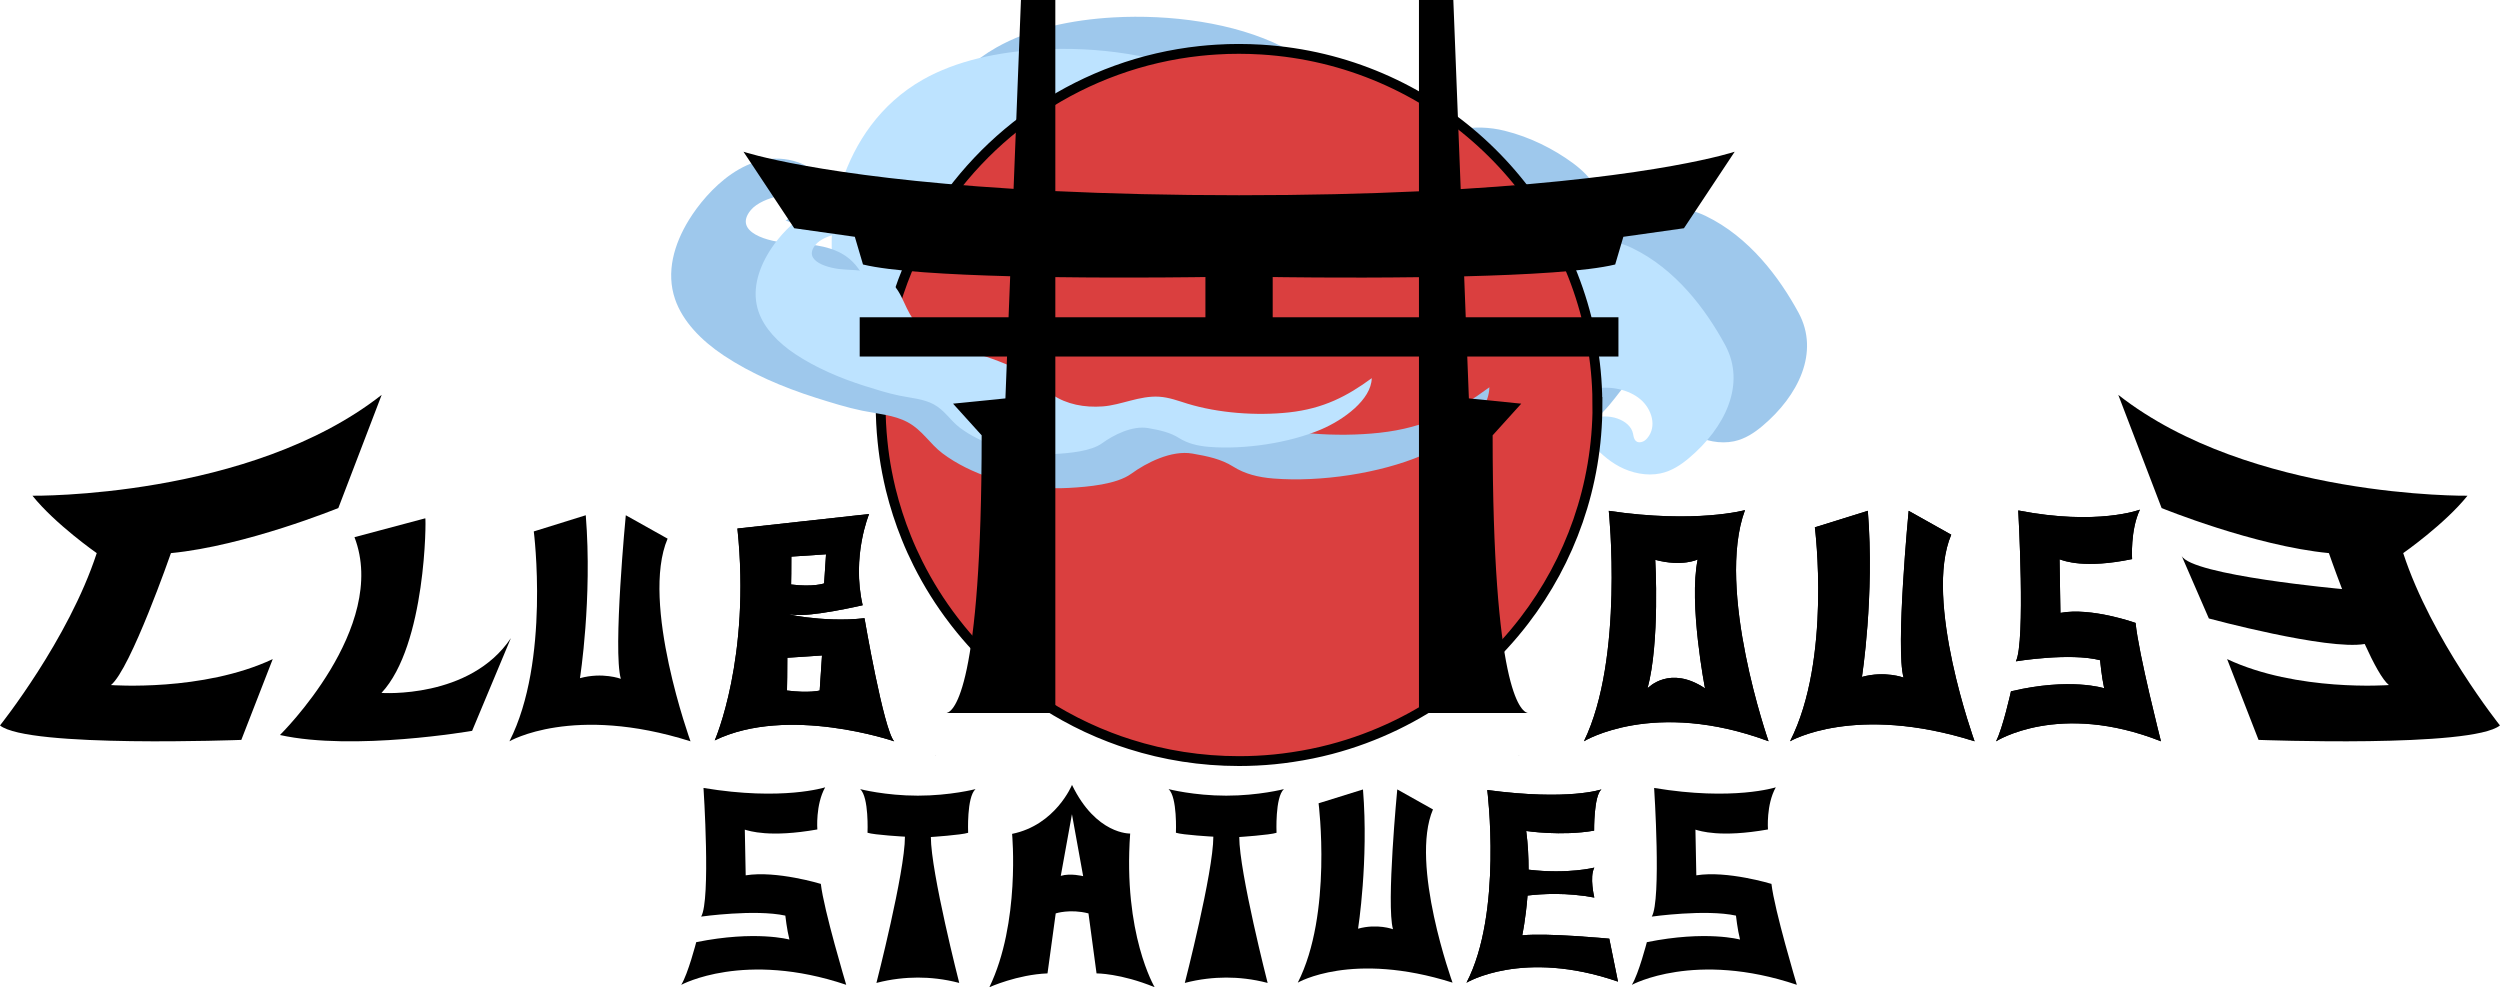 <?xml version="1.0" encoding="UTF-8"?>
<svg id="Livello_1" data-name="Livello 1" xmlns="http://www.w3.org/2000/svg" viewBox="0 0 508.35 200.74">
  <defs>
    <style>
      .cls-1 {
        fill: #9ec8ec;
      }

      .cls-2 {
        fill: #da3f3f;
        stroke: #000;
        stroke-miterlimit: 10;
        stroke-width: 2px;
      }

      .cls-3 {
        fill: #bde3ff;
      }
    </style>
  </defs>
  <g>
    <path d="m363.98,150.74s13.15-7.72,37.54,0c0,0-10.43-28.75-4.75-42.01l-8.66-4.85s-2.7,28.02-1.03,33.91c0,0-3.78-1.43-8.47-.14,0,0,2.59-16.47,1.2-33.78l-10.77,3.36s3.42,26.89-5.05,43.51Z"/>
    <path d="m354.83,103.73s-9.97,2.78-27.7.15c0,0,3.13,30.04-5.05,46.85,0,0,14.17-8.7,37.54,0,0,0-10.8-30.86-4.79-47.01Zm-19.82,36.24c2.54-9.38,1.57-26.13,1.57-26.13,5.52,1.47,8.63-.08,8.63-.08-1.87,9,1.49,26.22,1.49,26.22-7.13-4.75-11.51-.2-11.69,0Z"/>
    <path d="m405.88,150.74s12.8-8.2,33.53,0c0,0-4.57-17.88-5.16-24.07,0,0-9.01-3.22-15.28-2.04,0,0-.17-10.63-.18-10.9.9.31,5.04,1.97,14.75-.04,0,0-.39-5.89,1.59-10.05,0,0-8.65,3.3-24.74.16,0,0,1.5,26.81-.48,30.68,0,0,10.96-1.81,17.12-.23,0,0,.31,3.33.83,5.71,0,0-6.87-2.24-18.95.62,0,0-1.67,7.57-3.04,10.16Z"/>
    <path d="m439.54,103.3l-8.81-23.01c26.85,21.08,71.01,20.51,71.01,20.51-4.64,5.79-13.07,11.67-13.07,11.67,5.73,17.59,19.67,35.04,19.67,35.04-5.63,4.6-49.09,2.94-49.09,2.94l-6.39-16.43c14.22,6.69,32.9,5.28,32.9,5.28-1.33-1.07-3.13-4.41-4.93-8.38v.03c-7.57,1.33-31.68-5.19-31.68-5.19l-5.54-12.75c1.93,3.99,32.63,6.77,32.63,6.77h0c-1.59-4.15-2.68-7.31-2.68-7.31-15.16-1.46-34.04-9.17-34.04-9.17Z"/>
  </g>
  <path d="m363.97,150.73s13.15-7.72,37.54,0c0,0-10.43-28.75-4.75-42.01l-8.66-4.85s-2.7,28.02-1.03,33.91c0,0-3.78-1.43-8.47-.14,0,0,2.59-16.47,1.2-33.78l-10.77,3.36s3.42,26.89-5.05,43.51Z"/>
  <path d="m405.88,150.73s12.8-8.2,33.53,0c0,0-4.57-17.88-5.16-24.07,0,0-9.01-3.22-15.28-2.04,0,0-.17-10.63-.18-10.9.9.31,5.04,1.97,14.75-.04,0,0-.39-5.89,1.59-10.05,0,0-8.65,3.3-24.74.16,0,0,1.5,26.81-.48,30.68,0,0,10.96-1.81,17.12-.23,0,0,.31,3.33.83,5.71,0,0-6.87-2.24-18.95.62,0,0-1.67,7.57-3.04,10.16Z"/>
  <g>
    <path d="m175.79,125.7c-8.54,1.02-18.05-1.24-14.49-.71,3.56.53,14.12-1.92,14.12-1.92-2.29-9.97,1.31-18.55,1.31-18.55l-26.78,2.95c2.76,26.35-4.61,43.08-4.61,43.08,14.9-7.24,36.49.19,36.49.19-2.15-2.3-6.04-25.04-6.04-25.04Zm-14.87-12.52l7.05-.47-.39,5.92s-2.21.79-6.71.22c0,0,.08-3.95.05-5.67Zm5.76,27.23s-2.15.57-6.65,0c0,0,.1-4.94.07-6.66l7.05-.47-.47,7.13Z"/>
    <path d="m56.93,149.45s22.22-21.82,15.15-40.22c0,0,14.22-3.78,14.4-3.84s.19,25.77-8.91,35.51c0,0,18,1.28,26.31-11.14l-7.88,18.85s-24.01,4.17-39.06.85Z"/>
    <path d="m103.58,150.74s12.9-7.57,36.83,0c0,0-10.23-28.2-4.66-41.21l-8.5-4.76s-2.65,27.48-1.01,33.26c0,0-3.71-1.4-8.31-.13,0,0,2.54-16.16,1.18-33.13l-10.57,3.29s3.35,26.38-4.95,42.67Z"/>
    <path d="m49.09,150.45s-43.46,1.66-49.09-2.94c0,0,13.94-17.44,19.67-35.04,0,0-8.43-5.88-13.07-11.67,0,0,44.16.58,71.01-20.51l-8.81,23.01s-18.87,7.71-34.04,9.17c0,0-8.21,23.61-12.2,26.83,0,0,18.68,1.41,32.9-5.28l-6.39,16.43Z"/>
  </g>
  <g>
    <path class="cls-1" d="m266.04,84.34c-7.23-3.04-16.31-5.33-24.58-4.3-2.52.31-4.42,1.57-6.81,2.13-8.48,2-14.93-3.78-20.32-7.74-2.47-1.81-5.54-3.41-8.73-4.37-3.19-.96-6.79-.91-9.85-2.16-3.37-1.37-5.42-4.08-6.93-6.77-5.43-9.61-6.07-20.59-2.7-30.69,2.65-7.94,7.73-15.81,16.48-20.78,6.82-3.87,15.35-5.64,23.8-6.12,11.46-.65,24.58,1.04,34.34,5.95,7.88,3.96,11.5,10.4,10.34,17.51-.94,5.77-3.29,12.55-8.42,16.99-5.95,5.15-14.58,4.15-21.84,1.23-3.64-1.47-5.63-3.73-6.77-6.82-.76-2.06-.66-4.42.91-6.19s4.83-2.72,7.32-1.75c2.58,1,3.53,3.51,5.83,4.86,3.6,2.1,2.41-4,1.41-5.1-2.85-3.13-8.32-4.83-13.19-3.98-12.21,2.13-10.99,12.97-5.24,19.15,5.13,5.52,14.49,8.9,23.3,7.75,7.75-1.01,14.16-5.2,19.28-9.78,5.12-4.58,9.44-9.74,15.3-13.76,4.77-3.28,10.8-4.55,16.99-3.01,5.18,1.28,9.96,3.7,13.88,6.58s5.77,6.21,8.23,9.95c.57.87,1.25,1.74,2.27,2.33,1.68.96,4.19.95,5.86-.02,1.45-.85,2.28-2.2,4.09-2.66,2.19-.55,4.7.25,6.54,1.14,8.85,4.27,14.97,12.47,18.89,19.69,4.35,8.02-.06,16.89-7.35,23.02-1.61,1.35-3.47,2.62-5.77,3.11-2.83.6-5.92-.09-8.34-1.37-2.42-1.28-4.26-3.09-5.98-4.92-.92-.98-1.85-2.17-1.34-3.32.27-.61.92-1.08,1.64-1.41,3.22-1.45,7.86.07,8.42,2.95.13.68.27,1.96,1.64,1.71.55-.1.96-.45,1.27-.82,1.99-2.37.92-5.91-1.42-7.89-2.29-1.94-6.01-2.79-9.31-2.14-2.91.57-5.29,2.19-7.12,4.02s-3.19,3.9-4.83,5.83c-3.19,3.76-8.13,7.61-14.29,7.99-.48.03-.98.03-1.4-.13-1.06-.4-1.13-1.53-.97-2.43.97-5.31,4.48-10.28,6.84-15.28,3.54-7.48,3.61-15.75-1.6-22.79-1.62-2.19-3.76-4.24-6.63-5.45-2.75-1.16-6.04-1.48-9.14-1.1s-6.03,1.42-8.6,2.79c-2.5,1.34-4.79,3.12-5.55,5.38-.79,2.39.29,4.99,2.32,6.89,1.86,1.74,4.73,3.3,7.55,3.96,1.63.39,3.5.38,4.96-.31,1.9-.91,2.66-2.75,2.88-4.46.19-1.42-.41-2.43-2.47-2.18-1.45.18-2.89,1.21-4.35.79-.62-.18-1.14-.51-1.64-.83-1.12-.72-2.36-1.61-2.26-2.73.1-1.17,1.59-1.93,2.95-2.46,1.73-.68,3.54-1.3,5.45-1.58s3.96-.21,5.72.45c2.31.86,3.85,2.63,4.8,4.46,1.3,2.53,1.66,5.3,1.59,8.02-.06,2.11-1.79,3.77-3.2,5.47s-3.14,3.36-4.84,4.95c-3.6,3.37-7.58,6.54-12.28,9.02-7.89,4.17-17.76,5.94-27,3.54Z"/>
    <path class="cls-3" d="m251.1,90.87c-7.23-3.04-16.31-5.33-24.58-4.3-2.52.31-4.42,1.57-6.81,2.13-8.48,2-14.93-3.78-20.32-7.74-2.47-1.81-5.54-3.41-8.73-4.37s-6.79-.91-9.85-2.16c-3.37-1.37-5.42-4.08-6.93-6.77-5.43-9.61-6.07-20.59-2.7-30.69,2.65-7.94,7.73-15.81,16.48-20.78,6.82-3.87,15.35-5.64,23.8-6.12,11.46-.65,24.58,1.04,34.34,5.95,7.88,3.96,11.5,10.4,10.34,17.51-.94,5.77-3.29,12.55-8.42,16.99-5.95,5.15-14.58,4.15-21.84,1.23-3.64-1.47-5.63-3.73-6.77-6.82-.76-2.06-.66-4.42.91-6.19,1.57-1.77,4.83-2.72,7.32-1.75,2.58,1,3.53,3.51,5.83,4.86,3.6,2.1,2.41-4,1.41-5.1-2.85-3.13-8.32-4.83-13.19-3.98-12.21,2.13-10.99,12.97-5.24,19.15,5.13,5.52,14.49,8.9,23.3,7.75,7.75-1.01,14.16-5.2,19.28-9.78s9.44-9.74,15.3-13.76c4.77-3.28,10.8-4.55,16.99-3.01,5.18,1.28,9.96,3.7,13.88,6.58,4.03,2.96,5.77,6.21,8.23,9.95.57.87,1.25,1.74,2.27,2.33,1.68.96,4.19.95,5.86-.02,1.45-.85,2.28-2.2,4.09-2.66,2.19-.55,4.7.25,6.54,1.14,8.85,4.27,14.97,12.47,18.89,19.69,4.35,8.02-.06,16.89-7.35,23.02-1.61,1.35-3.47,2.62-5.77,3.11-2.83.6-5.92-.09-8.34-1.37s-4.26-3.09-5.98-4.92c-.92-.98-1.85-2.17-1.34-3.32.27-.61.92-1.08,1.64-1.41,3.22-1.45,7.86.07,8.42,2.95.13.68.27,1.96,1.64,1.71.55-.1.96-.45,1.27-.82,1.99-2.37.92-5.91-1.42-7.89-2.29-1.94-6.01-2.79-9.31-2.14-2.91.57-5.29,2.19-7.12,4.02-1.83,1.83-3.19,3.9-4.83,5.83-3.19,3.76-8.13,7.61-14.29,7.99-.48.03-.98.03-1.4-.13-1.06-.4-1.13-1.53-.97-2.43.97-5.31,4.48-10.28,6.84-15.28,3.54-7.48,3.61-15.75-1.6-22.79-1.62-2.19-3.76-4.24-6.63-5.45-2.75-1.16-6.04-1.48-9.14-1.1-3.1.38-6.03,1.42-8.6,2.79-2.5,1.34-4.79,3.12-5.55,5.38-.79,2.39.29,4.99,2.32,6.89,1.86,1.74,4.73,3.3,7.55,3.96,1.63.39,3.5.38,4.96-.31,1.9-.91,2.66-2.75,2.88-4.46.19-1.42-.41-2.43-2.47-2.18-1.45.18-2.89,1.21-4.35.79-.62-.18-1.14-.51-1.64-.83-1.12-.72-2.36-1.61-2.26-2.73.1-1.17,1.59-1.93,2.95-2.46,1.73-.68,3.54-1.3,5.45-1.58,1.91-.28,3.96-.21,5.72.45,2.31.86,3.85,2.63,4.8,4.46,1.3,2.53,1.66,5.3,1.59,8.02-.06,2.11-1.79,3.77-3.2,5.47-1.44,1.73-3.14,3.36-4.84,4.95-3.6,3.37-7.58,6.54-12.28,9.02-7.89,4.17-17.76,5.94-27,3.54Z"/>
    <path class="cls-2" d="m324.83,82.34c0,16.49-5.55,31.7-14.89,43.87-2.67,3.48-5.65,6.71-8.9,9.65-1.71,1.55-3.5,3.02-5.36,4.41-7.39,5.52-15.86,9.66-25.05,12.08-2.56.67-5.18,1.21-7.84,1.6-1.21.18-2.44.34-3.67.46-2.36.23-4.76.35-7.18.35-7.74,0-15.2-1.2-22.21-3.43-1.36-.43-2.71-.9-4.03-1.41-3.19-1.22-6.27-2.66-9.22-4.3-4.89-2.71-9.43-5.96-13.55-9.68-1.5-1.35-2.94-2.76-4.32-4.23-1.51-1.61-2.95-3.29-4.3-5.03-.12-.16-.25-.31-.37-.48-2.78-3.62-5.22-7.51-7.28-11.62-.85-1.7-1.65-3.45-2.36-5.23-1.29-3.19-2.35-6.48-3.19-9.87-.28-1.16-.53-2.34-.76-3.52-.39-2.03-.69-4.1-.9-6.2-.25-2.43-.38-4.91-.38-7.41,0-.82.02-1.64.04-2.45.14-4.34.67-8.57,1.55-12.68.05-.21.09-.43.14-.64,1.44-6.44,3.74-12.56,6.79-18.23.05-.1.1-.19.15-.29.31-.58.63-1.15.96-1.72,11.33-19.6,31.62-33.44,55.32-35.98,1.12-.12,2.24-.21,3.38-.28,1.5-.1,3.01-.14,4.53-.14s3.04.05,4.55.14c1.11.07,2.22.16,3.32.28,33.78,3.6,60.65,30.14,64.53,63.62.24,2.03.39,4.08.45,6.16.02.74.03,1.47.03,2.21Z"/>
    <path class="cls-1" d="m214.42,99.29c-4.4-.05-8.79-.75-12.84-2.08-3.61-1.19-7.13-2.91-9.94-5.03-2.59-1.95-4.06-4.7-7.09-6.33-2.72-1.47-6.11-1.7-9.23-2.34s-6.38-1.67-9.43-2.63c-6.74-2.14-13.2-4.92-18.73-8.6-4.57-3.04-8.35-6.94-9.89-11.44-1.87-5.45-.24-11.17,2.84-16.16,3.56-5.76,12.08-15.16,22.21-11.67,3.18,1.1,4.98,3.74,5.82,6.34.64,1.98.66,4.42-1.45,5.66-1.96,1.15-4.8.68-6.99-.19.51.2,3.42-3.57,1.57-4.64-.77-.44-1.83-.51-2.77-.33-2.14.39-4.66,1.44-5.85,2.89-3.67,4.48,3.6,6.49,7.95,6.69,3.67.17,7.45.4,10.54,2.12,4.81,2.68,5.11,7.6,7.91,11.28,3.3,4.35,9.71,6.79,15.48,8.73,4.99,1.68,10.22,3.24,14.46,5.95,2.76,1.75,4.97,3.92,7.65,5.73,3.8,2.57,8.62,3.51,13.6,3.14,5.19-.39,9.93-2.95,15.23-2.61,2.68.17,5.14,1.12,7.64,1.88,8.3,2.54,18.58,3.31,27.4,2.35,9.34-1.02,15.75-4.39,22.34-9.25-.11,5.82-7.62,11.28-13.74,13.87-8.52,3.61-20.53,5.45-30.19,4.68-3.04-.24-5.79-.92-8.16-2.42-2.45-1.54-5.15-2.1-8.29-2.65-4.3-.75-9.42,1.9-12.44,4.1-2.97,2.16-8.77,2.67-12.66,2.88-.98.05-1.96.08-2.94.06Z"/>
    <path class="cls-3" d="m212.35,92.33c-3.31-.04-6.62-.56-9.67-1.56-2.72-.89-5.37-2.19-7.49-3.79-1.95-1.47-3.06-3.54-5.34-4.77-2.05-1.1-4.6-1.28-6.95-1.76-2.4-.49-4.8-1.26-7.1-1.98-5.07-1.61-9.94-3.71-14.1-6.47-3.44-2.29-6.29-5.23-7.45-8.61-1.41-4.1-.18-8.41,2.14-12.17,2.68-4.34,9.1-11.42,16.73-8.78,2.39.83,3.75,2.81,4.38,4.77.48,1.49.49,3.33-1.09,4.26-1.47.87-3.62.52-5.26-.14.38.15,2.58-2.69,1.18-3.49-.58-.34-1.38-.38-2.09-.25-1.61.29-3.51,1.08-4.41,2.18-2.76,3.37,2.71,4.89,5.98,5.04,2.77.13,5.61.3,7.94,1.59,3.63,2.02,3.85,5.72,5.95,8.5,2.49,3.28,7.31,5.11,11.66,6.58,3.76,1.27,7.7,2.44,10.89,4.48,2.08,1.32,3.74,2.95,5.76,4.32,2.86,1.93,6.49,2.64,10.24,2.36s7.48-2.22,11.47-1.97c2.01.13,3.87.84,5.75,1.42,6.25,1.91,13.99,2.49,20.63,1.77,7.04-.77,11.86-3.31,16.83-6.96-.09,4.38-5.74,8.49-10.34,10.44-6.42,2.72-15.46,4.11-22.73,3.53-2.29-.18-4.36-.69-6.15-1.82s-3.88-1.59-6.25-2c-3.24-.56-7.09,1.43-9.37,3.09-2.24,1.62-6.6,2.01-9.53,2.17-.74.04-1.47.06-2.21.05Z"/>
    <g>
      <path d="m190.44,153.64h-.35s.13.05.35,0Z"/>
      <path d="m308.97,153.64h-.35c.22.05.35,0,.35,0Z"/>
      <path d="m297.02,38.45l-1.5-38.45h-6.99v38.9c-10.63.5-22.78.8-36.58.8s-26.54-.32-37.36-.84V0h-6.99l-1.5,38.4c-39.79-2.46-54.92-7.55-54.92-7.55l10.32,15.56,12.32,1.74,1.66,5.63c5.56,1.37,17.49,2.06,29.93,2.39l-.33,8.34h-30.27v7.99h29.96l-.33,8.51-10.65,1.07,5.82,6.44c0,51.58-5.67,56.15-7.14,56.46h22.12v-72.48h73.94v72.48h22.12c-1.47-.32-7.14-4.89-7.14-56.46l5.82-6.44-10.65-1.07-.33-8.51h30.74v-7.99h-31.05l-.32-8.32c12.72-.32,25.04-1.01,30.71-2.41l1.66-5.63,12.32-1.74,10.32-15.56s-15.33,5.16-55.7,7.6Zm-51.91,26.06h-30.52v-8.16c16.05.22,30.52-.02,30.52-.02v8.18Zm43.42,0h-29.74v-8.18s14.01.24,29.74.03v8.15Z"/>
    </g>
  </g>
  <g>
    <g>
      <path d="m261.06,160.46s-5.11,1.33-11.72,1.33-11.72-1.33-11.72-1.33c1.81,1.63,1.49,8.87,1.49,8.87,1.33.45,7.61.8,7.61.8,0,7.2-5.8,29.74-5.8,29.74,3.07-.81,5.94-1.08,8.42-1.09,2.48,0,5.35.28,8.42,1.09,0,0-5.76-22.47-5.77-29.67,0,0,6.24-.41,7.58-.86,0,0-.32-7.24,1.49-8.87Z"/>
      <path d="m327.23,190.87s-12.6-1.21-17.7-.68c0,0,.71-3.29,1.08-8.09,2.94-.35,8.03-.65,13.58.41,0,0-1.02-4.2,0-6.09,0,0-5.33,1.37-13.37.42,0-2.5-.12-5.17-.48-7.87,0,0,7.12,1.09,13.81-.07,0,0-.09-7.09,1.49-8.39,0,0-6.56,2.35-23.22.13,0,0,3.16,25.04-4.23,39.19,0,0,11.41-6.93,30.81-.23l-1.77-8.73Z"/>
      <path d="m331.84,200.25s12.8-6.99,33.53,0c0,0-4.57-15.24-5.16-20.52,0,0-9.01-2.75-15.28-1.74,0,0-.17-9.07-.18-9.29.9.26,5.04,1.68,14.75-.04,0,0-.39-5.03,1.59-8.57,0,0-8.65,2.81-24.74.13,0,0,1.5,22.86-.48,26.16,0,0,10.96-1.54,17.12-.2,0,0,.31,2.84.83,4.87,0,0-6.87-1.91-18.95.53,0,0-1.67,6.46-3.04,8.66Z"/>
      <path d="m229.8,169.49s-6.91.26-11.82-9.89c0,0-3.32,8.16-12.18,9.96,0,0,1.7,18.08-4.62,31.18,0,0,5.68-2.57,11.82-2.81l1.67-12.2s2.91-.96,6.66,0l1.64,12.2s4.89-.03,11.82,2.81c0,0-6.46-10.82-4.98-31.25Zm-14.1,8.61l2.27-12.54,2.28,12.6s-2.6-.66-4.55-.06Z"/>
      <path d="m138.54,200.25s12.8-6.99,33.53,0c0,0-4.57-15.24-5.16-20.52,0,0-9.01-2.75-15.28-1.74,0,0-.17-9.07-.18-9.29.9.26,5.04,1.68,14.75-.04,0,0-.39-5.03,1.59-8.57,0,0-8.65,2.81-24.74.13,0,0,1.5,22.86-.48,26.16,0,0,10.96-1.54,17.12-.2,0,0,.31,2.84.83,4.87,0,0-6.87-1.91-18.95.53,0,0-1.67,6.46-3.04,8.66Z"/>
      <path d="m198.35,160.46s-5.11,1.33-11.72,1.33-11.72-1.33-11.72-1.33c1.81,1.63,1.49,8.87,1.49,8.87,1.33.45,7.61.8,7.61.8,0,7.2-5.8,29.74-5.8,29.74,3.07-.81,5.94-1.08,8.42-1.09,2.48,0,5.35.28,8.42,1.09,0,0-5.76-22.47-5.77-29.67,0,0,6.24-.41,7.58-.86,0,0-.32-7.24,1.49-8.87Z"/>
      <path d="m263.89,199.81s11.02-6.47,31.47,0c0,0-8.74-24.1-3.98-35.22l-7.26-4.07s-2.26,23.49-.87,28.43c0,0-3.17-1.2-7.1-.11,0,0,2.17-13.81,1-28.31l-9.03,2.81s2.86,22.54-4.23,36.47Z"/>
    </g>
    <path d="m327.23,190.87s-12.6-1.21-17.7-.68c0,0,.71-3.29,1.08-8.09,2.94-.35,8.03-.65,13.58.41,0,0-1.02-4.2,0-6.09,0,0-5.33,1.37-13.37.42,0-2.5-.12-5.17-.48-7.87,0,0,7.12,1.09,13.81-.07,0,0-.09-7.09,1.49-8.39,0,0-6.56,2.35-23.22.13,0,0,3.16,25.04-4.23,39.19,0,0,11.41-6.93,30.81-.23l-1.77-8.73Z"/>
  </g>
  <path d="m160.91,113.18l7.05-.47-.39,5.92s-2.21.79-6.71.22c0,0,.08-3.95.05-5.67Zm5.76,27.23s-2.15.57-6.65,0c0,0,.1-4.94.07-6.66l7.05-.47-.47,7.13Zm9.11-14.71c-8.54,1.02-18.05-1.24-14.49-.71,3.56.53,14.12-1.92,14.12-1.92-2.29-9.97,1.31-18.55,1.31-18.55l-26.78,2.95c2.76,26.35-4.61,43.08-4.61,43.08,14.9-7.24,36.49.19,36.49.19-2.15-2.3-6.04-25.04-6.04-25.04Z"/>
  <path d="m335.01,139.96c2.54-9.38,1.57-26.13,1.57-26.13,5.52,1.47,8.63-.08,8.63-.08-1.87,9,1.49,26.22,1.49,26.22-7.13-4.75-11.51-.2-11.69,0Zm19.82-36.24s-9.97,2.78-27.7.15c0,0,3.13,30.04-5.05,46.85,0,0,14.17-8.7,37.54,0,0,0-10.8-30.86-4.79-47.01Z"/>
</svg>